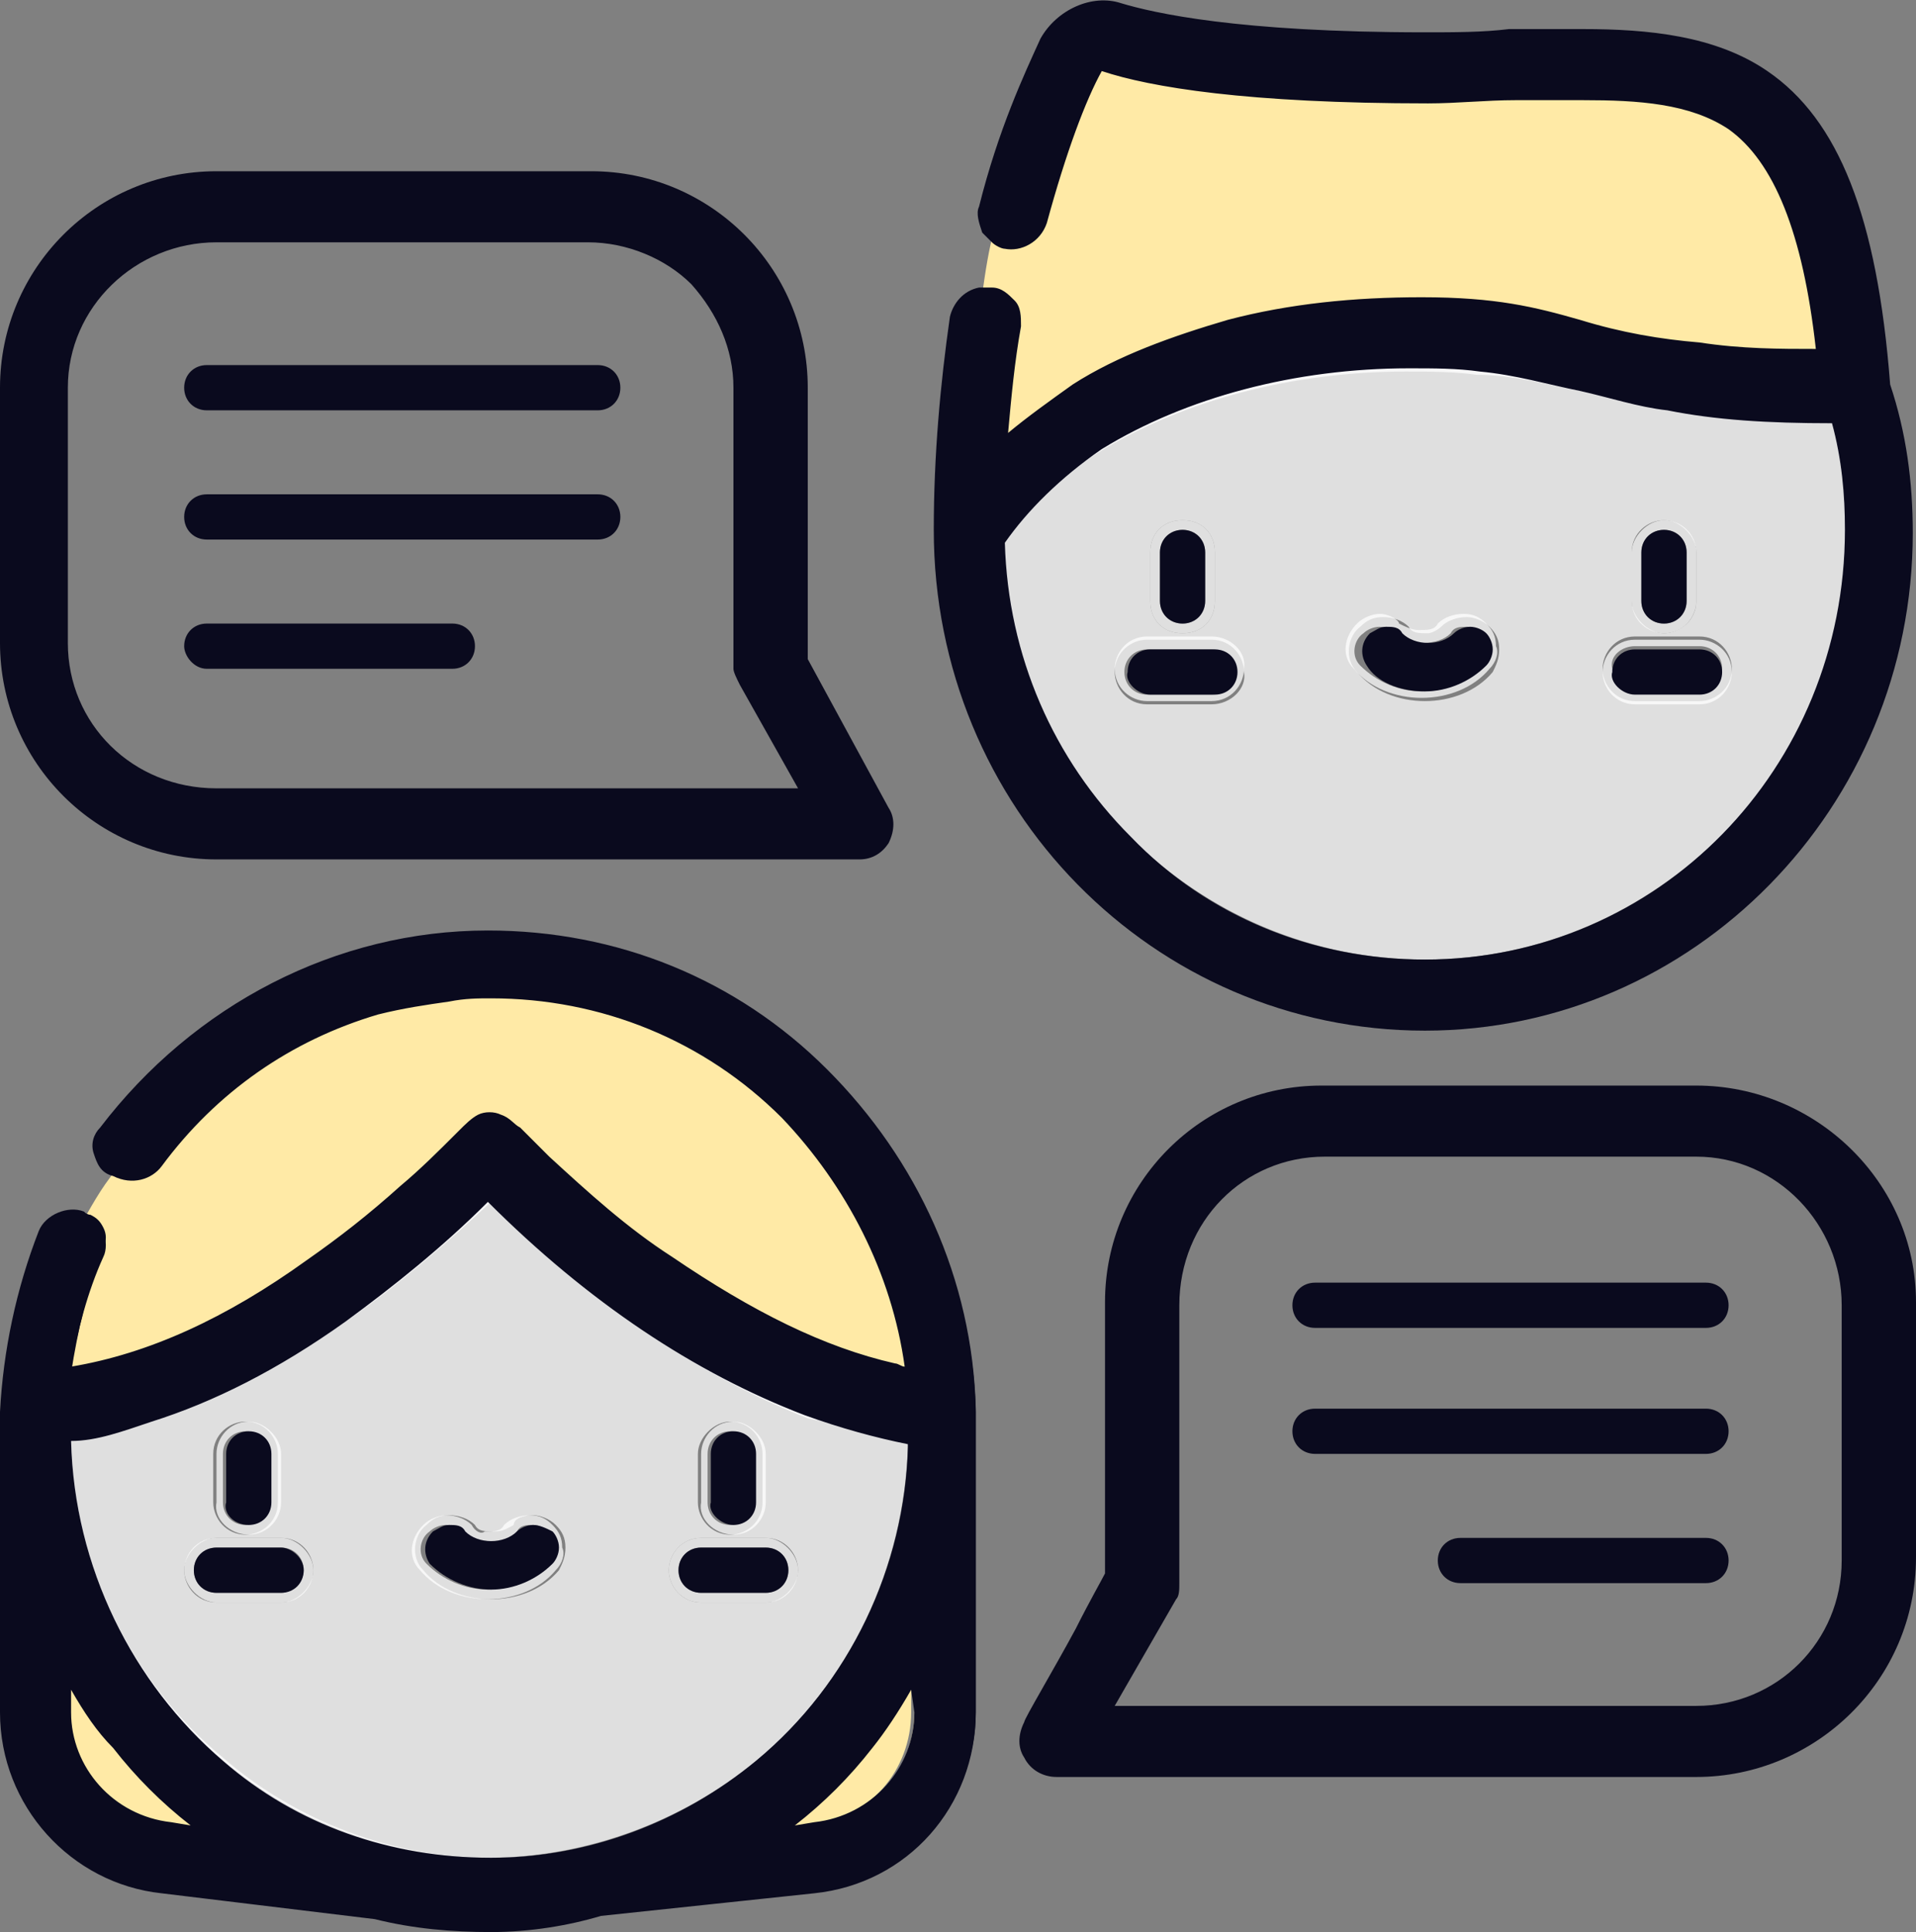 <?xml version="1.0" encoding="utf-8"?>
<!-- Generator: Adobe Illustrator 27.1.1, SVG Export Plug-In . SVG Version: 6.00 Build 0)  -->
<svg version="1.1" id="Capa_1" xmlns="http://www.w3.org/2000/svg" xmlns:xlink="http://www.w3.org/1999/xlink" x="0px" y="0px"
	 viewBox="0 0 59.3 59.8" style="enable-background:new 0 0 59.3 59.8;" xml:space="preserve">
<rect x="0" y="0" width="59.3" height="59.8" fill="#808080" stroke="none"/>
<style type="text/css">
	.st0{fill:none;}
	.st1{opacity:0.75;}
	.st2{fill:#FFFFFF;}
	.st3{fill:#FFEAA6;}
	.st4{fill:#0A0A1E;}
</style>
<g>
	<g>
		<path class="st0" d="M6.4,21H14c0.6,0,1-0.5,1-1c0-0.6-0.5-1-1-1H6.4c-0.6,0-1,0.5-1,1C5.4,20.5,5.9,21,6.4,21z M6.4,19.2H14
			c0.4,0,0.7,0.3,0.7,0.7c0,0.4-0.3,0.7-0.7,0.7H6.4c-0.4,0-0.7-0.3-0.7-0.7C5.7,19.5,6,19.2,6.4,19.2z"/>
	</g>
	<g>
		<path class="st0" d="M6.7,24.8h18.6L23.2,21c-0.1-0.1-0.1-0.3-0.1-0.4V12c0-1.3-0.5-2.5-1.4-3.4c-0.9-0.9-2.1-1.4-3.4-1.4H6.7
			C4,7.1,1.8,9.3,1.8,12v7.9C1.8,22.6,4,24.8,6.7,24.8z M2.1,12c0-2.5,2.1-4.6,4.6-4.6h11.6c2.6,0,4.6,2,4.6,4.6v8.7
			c0,0.2,0.1,0.4,0.1,0.5l1.9,3.4H6.7c-2.6,0-4.6-2.1-4.6-4.6L2.1,12L2.1,12z"/>
	</g>
	<g>
		<path class="st0" d="M11.5,31.2l2.3-0.5C13,30.8,12.2,31,11.5,31.2z"/>
	</g>
	<g>
		<path class="st0" d="M52.8,43.3H40.7c-0.6,0-1,0.4-1,1c0,0.6,0.4,1,1,1h12.1c0.6,0,1-0.4,1-1C53.8,43.7,53.4,43.3,52.8,43.3z
			 M52.8,45H40.7c-0.4,0-0.7-0.3-0.7-0.7c0-0.4,0.3-0.7,0.7-0.7h12.1c0.4,0,0.7,0.3,0.7,0.7C53.5,44.7,53.2,45,52.8,45z"/>
	</g>
	<g>
		<path class="st0" d="M28.6,50.9L28.6,50.9c0,0.1,0,0.2,0,0.3V50.9z"/>
	</g>
	<g>
		<path class="st0" d="M52.5,35.4H41c-2.7,0-4.9,2.2-4.9,4.9V49c0,0.1,0,0.3-0.1,0.4l-2.1,3.8h18.6c2.7,0,4.9-2.2,4.9-4.9v-7.9
			C57.4,37.6,55.2,35.4,52.5,35.4z M57.1,48.3c0,2.6-2.1,4.6-4.6,4.6H34.4l1.9-3.4c0.1-0.2,0.1-0.3,0.1-0.5v-8.7
			c0-2.6,2.1-4.6,4.6-4.6h11.6c2.5,0,4.6,2.1,4.6,4.6L57.1,48.3L57.1,48.3z"/>
	</g>
	<g>
		<path class="st0" d="M1.8,50.9v0.2c0.1,0.1,0.1,0.1,0.2,0.2L1.8,50.9z"/>
	</g>
	<g>
		<path class="st0" d="M52.8,39.4H40.7c-0.6,0-1,0.4-1,1c0,0.6,0.4,1,1,1h12.1c0.6,0,1-0.4,1-1C53.8,39.8,53.4,39.4,52.8,39.4z
			 M52.8,41H40.7c-0.4,0-0.7-0.3-0.7-0.7c0-0.4,0.3-0.7,0.7-0.7h12.1c0.4,0,0.7,0.3,0.7,0.7C53.5,40.7,53.2,41,52.8,41z"/>
	</g>
	<g>
		<path class="st0" d="M52.8,47.3h-7.6c-0.6,0-1,0.5-1,1c0,0.6,0.5,1,1,1h7.6c0.6,0,1-0.5,1-1S53.4,47.3,52.8,47.3z M52.8,49h-7.6
			c-0.4,0-0.7-0.3-0.7-0.7c0-0.4,0.3-0.7,0.7-0.7h7.6c0.4,0,0.7,0.3,0.7,0.7C53.5,48.7,53.2,49,52.8,49z"/>
	</g>
	<g>
		<path class="st0" d="M7.2,57L7.2,57c-0.1,0-0.2,0-0.3,0L7.2,57z"/>
	</g>
	<g>
		<path class="st0" d="M6.4,13h12.1c0.6,0,1-0.4,1-1c0-0.6-0.4-1-1-1H6.4c-0.6,0-1,0.4-1,1C5.4,12.5,5.9,13,6.4,13z M6.4,11.3h12.1
			c0.4,0,0.7,0.3,0.7,0.7c0,0.4-0.3,0.7-0.7,0.7H6.4c-0.4,0-0.7-0.3-0.7-0.7C5.7,11.6,6,11.3,6.4,11.3z"/>
	</g>
	<g>
		<path class="st0" d="M6.4,17h12.1c0.6,0,1-0.5,1-1s-0.5-1-1-1H6.4c-0.6,0-1,0.5-1,1C5.4,16.5,5.9,17,6.4,17z M6.4,15.2h12.1
			c0.4,0,0.7,0.3,0.7,0.7s-0.3,0.7-0.7,0.7H6.4c-0.4,0-0.7-0.3-0.7-0.7S6,15.2,6.4,15.2z"/>
	</g>
	<g class="st1">
		<path class="st2" d="M51.5,19.6c0.6,0,1-0.5,1-1v-1.5c0-0.6-0.5-1-1-1s-1,0.5-1,1v1.5C50.5,19.2,51,19.6,51.5,19.6z M50.8,17.1
			c0-0.4,0.3-0.7,0.7-0.7s0.7,0.3,0.7,0.7v1.5c0,0.4-0.3,0.7-0.7,0.7s-0.7-0.3-0.7-0.7V17.1z"/>
	</g>
	<g class="st1">
		<path class="st2" d="M37.5,19.7h-2c-0.6,0-1,0.5-1,1c0,0.6,0.5,1,1,1h2c0.6,0,1-0.5,1-1C38.6,20.2,38.1,19.7,37.5,19.7z
			 M37.5,21.5h-2c-0.4,0-0.7-0.3-0.7-0.7c0-0.4,0.3-0.7,0.7-0.7h2c0.4,0,0.7,0.3,0.7,0.7C38.3,21.1,37.9,21.5,37.5,21.5z"/>
	</g>
	<g class="st1">
		<path class="st2" d="M34,13.7c-1.4,0.9-2.5,1.9-3.2,2.9c0,0-0.1,0.1-0.1,0.1c0.1,3.6,1.5,6.9,4,9.5c2.5,2.5,5.8,3.9,9.4,3.9
			c7.4,0,13.4-6.1,13.4-13.6c0-1.2-0.2-2.4-0.5-3.6l0-0.1l-0.3,0c-2,0-3.6-0.1-5.1-0.4c-0.9-0.1-1.8-0.4-2.6-0.6
			c-1-0.3-2.1-0.5-3.1-0.6c-0.7-0.1-1.5-0.1-2.2-0.1C40.1,11.1,36.6,12,34,13.7z M48.9,12.1c0.9,0.2,1.8,0.4,2.7,0.6
			c1.5,0.2,3.1,0.3,5.1,0.4l0,0c0.3,1.1,0.4,2.2,0.4,3.4c0,7.4-5.9,13.3-13.1,13.3c-7.1,0-12.9-5.8-13.1-13c0.7-1,1.8-2,3.1-2.8
			c2.6-1.6,6-2.5,9.5-2.5c0.7,0,1.5,0,2.2,0.1C46.8,11.6,47.9,11.9,48.9,12.1z"/>
	</g>
	<g class="st1">
		<path class="st2" d="M36.6,19.6c0.6,0,1-0.4,1-1v-1.5c0-0.6-0.4-1-1-1c-0.6,0-1,0.4-1,1v1.5C35.6,19.2,36,19.6,36.6,19.6z
			 M35.9,17.1c0-0.4,0.3-0.7,0.7-0.7c0.4,0,0.7,0.3,0.7,0.7v1.5c0,0.4-0.3,0.7-0.7,0.7c-0.4,0-0.7-0.3-0.7-0.7V17.1z"/>
	</g>
	<g class="st1">
		<path class="st2" d="M42.7,19c-0.2,0-0.5,0.1-0.7,0.3c-0.4,0.4-0.5,1-0.1,1.4c0.5,0.6,1.3,0.9,2.1,0.9c0.8,0,1.6-0.3,2.1-0.9
			c0.2-0.2,0.3-0.5,0.2-0.7c0-0.3-0.1-0.5-0.3-0.7c-0.2-0.2-0.4-0.3-0.7-0.3c-0.3,0-0.6,0.1-0.8,0.3c-0.1,0.2-0.3,0.2-0.6,0.2
			c-0.2,0-0.4-0.1-0.6-0.2C43.3,19.2,43,19,42.7,19z M44.9,19.6c0.1-0.2,0.3-0.2,0.5-0.2c0.2,0,0.3,0.1,0.5,0.2
			c0.1,0.1,0.2,0.3,0.2,0.5c0,0.2,0,0.4-0.2,0.5c-0.5,0.5-1.2,0.8-1.9,0.8s-1.4-0.3-1.9-0.8c-0.3-0.3-0.2-0.8,0.1-1
			c0.1-0.1,0.3-0.2,0.5-0.2c0.2,0,0.4,0.1,0.5,0.2c0.2,0.2,0.5,0.3,0.8,0.3C44.4,19.9,44.7,19.8,44.9,19.6z"/>
	</g>
	<g class="st1">
		<path class="st2" d="M50.6,21.8h2c0.6,0,1-0.5,1-1c0-0.6-0.5-1-1-1h-2c-0.6,0-1,0.5-1,1C49.6,21.3,50,21.8,50.6,21.8z M50.6,20h2
			c0.4,0,0.7,0.3,0.7,0.7c0,0.4-0.3,0.7-0.7,0.7h-2c-0.4,0-0.7-0.3-0.7-0.7C49.8,20.3,50.2,20,50.6,20z"/>
	</g>
	<g class="st1">
		<path class="st2" d="M7.7,47.5c0.6,0,1-0.5,1-1V45c0-0.5-0.5-1-1-1c-0.6,0-1,0.5-1,1v1.5C6.6,47,7.1,47.5,7.7,47.5z M6.9,45
			c0-0.4,0.3-0.7,0.7-0.7c0.4,0,0.7,0.3,0.7,0.7v1.5c0,0.4-0.3,0.7-0.7,0.7c-0.4,0-0.7-0.3-0.7-0.7V45z"/>
	</g>
	<g class="st1">
		<path class="st2" d="M15.2,36.7l-0.1,0.1c-1.4,1.4-2.9,2.7-4.5,3.8l0,0c-2.1,1.5-4,2.5-5.9,3.1c-0.9,0.3-1.7,0.5-2.4,0.6l-0.1,0
			c0,0-0.1,0-0.1,0l-0.1,0l0,0.1c0,0.1,0,0.2,0,0.3l0,0c0.1,3.9,1.9,7.5,4.8,10c2.4,2,5.4,3.1,8.5,3.1c3.1,0,6.1-1.1,8.5-3.1l0,0
			c2.9-2.5,4.7-6.1,4.8-10l0,0c0-0.1,0-0.2,0-0.3l0-0.1l-0.1,0c-1.1-0.2-2.2-0.5-3.3-0.9c-3.3-1.3-6.6-3.5-9.6-6.5L15.2,36.7z
			 M28.2,44.6c0,0,0,0.1,0,0.1l0,0c-0.1,3.8-1.9,7.4-4.7,9.8l0.1,0.1l-0.1-0.1c-2.3,2-5.3,3-8.3,3c-3,0-6-1.1-8.3-3.1
			c-2.9-2.4-4.6-6-4.7-9.8l0,0c0,0,0-0.1,0-0.1c0,0,0,0,0,0l0.1,0C3,44.5,3.8,44.3,4.7,44c1.9-0.6,3.9-1.7,6-3.1l0,0
			c1.6-1.1,3.1-2.4,4.5-3.7l0.1,0.1c3.1,3.1,6.4,5.3,9.7,6.6C26.1,44.1,27.2,44.5,28.2,44.6z"/>
	</g>
	<g class="st1">
		<path class="st2" d="M8.7,47.6h-2c-0.6,0-1,0.5-1,1s0.5,1,1,1h2c0.6,0,1-0.5,1-1S9.2,47.6,8.7,47.6z M8.7,49.3h-2
			c-0.4,0-0.7-0.3-0.7-0.7c0-0.4,0.3-0.7,0.7-0.7h2c0.4,0,0.7,0.3,0.7,0.7C9.4,49,9,49.3,8.7,49.3z"/>
	</g>
	<g class="st1">
		<path class="st2" d="M22.7,47.5c0.6,0,1-0.5,1-1V45c0-0.5-0.5-1-1-1c-0.6,0-1,0.5-1,1v1.5C21.6,47,22.1,47.5,22.7,47.5z M21.9,45
			c0-0.4,0.3-0.7,0.7-0.7s0.7,0.3,0.7,0.7v1.5c0,0.4-0.3,0.7-0.7,0.7s-0.7-0.3-0.7-0.7V45z"/>
	</g>
	<g class="st1">
		<path class="st2" d="M14.6,47.2c-0.2-0.2-0.5-0.3-0.8-0.3c-0.2,0-0.5,0.1-0.7,0.3c-0.4,0.4-0.5,1-0.1,1.4c0.5,0.6,1.3,0.9,2.1,0.9
			c0.8,0,1.6-0.3,2.1-0.9c0.2-0.2,0.3-0.5,0.2-0.7c0-0.3-0.1-0.5-0.3-0.7c-0.2-0.2-0.4-0.3-0.7-0.3c-0.3,0-0.6,0.1-0.8,0.3
			c-0.1,0.2-0.3,0.2-0.6,0.2C14.9,47.5,14.7,47.4,14.6,47.2z M16,47.4c0.1-0.2,0.3-0.2,0.5-0.2c0.2,0,0.3,0.1,0.5,0.2
			c0.1,0.1,0.2,0.3,0.2,0.5c0,0.2,0,0.4-0.2,0.5c-0.5,0.5-1.2,0.8-1.9,0.8c-0.7,0-1.4-0.3-1.9-0.8c-0.3-0.3-0.2-0.8,0.1-1
			c0.1-0.1,0.3-0.2,0.5-0.2c0.2,0,0.4,0.1,0.5,0.2c0.2,0.2,0.5,0.3,0.8,0.3C15.5,47.8,15.8,47.7,16,47.4z"/>
	</g>
	<g class="st1">
		<path class="st2" d="M21.7,49.6h2c0.6,0,1-0.5,1-1s-0.5-1-1-1h-2c-0.6,0-1,0.5-1,1S21.1,49.6,21.7,49.6z M21.7,47.9h2
			c0.4,0,0.7,0.3,0.7,0.7c0,0.4-0.3,0.7-0.7,0.7h-2c-0.4,0-0.7-0.3-0.7-0.7C21,48.2,21.3,47.9,21.7,47.9z"/>
	</g>
	<g>
		<path class="st3" d="M30.6,9.3c0.2,0,0.4,0.1,0.5,0.3c0.1,0.2,0.2,0.3,0.1,0.5c-0.2,1.2-0.3,2.6-0.4,3.9l0,0.4l0.3-0.3l0,0
			c0.7-0.7,1.5-1.3,2.4-1.8c1.4-0.8,3-1.5,4.7-1.9C40,9.9,42,9.7,44.1,9.7c2.2,0,3.5,0.3,4.8,0.7c1.3,0.4,2.6,0.6,3.7,0.7
			c1.4,0.2,2.8,0.2,3.9,0.2l0.2,0l0-0.2c-0.4-4-1.4-6.4-3-7.5c-1.3-0.9-3-1-4.7-1c-0.7,0-1.4,0-2.2,0c-0.9,0-1.8,0.1-2.7,0.1
			c-5.7,0-8.6-0.5-10-1c-0.1,0-0.3,0-0.4,0.1c-0.5,0.9-1.2,2.5-1.8,4.8c-0.1,0.3-0.4,0.5-0.7,0.5c-0.1,0-0.1,0-0.2,0
			c-0.1,0-0.2-0.1-0.2-0.1c-0.2,0.7-0.3,1.4-0.4,2.1c0,0,0.1,0,0.2,0C30.5,9.3,30.6,9.3,30.6,9.3z"/>
	</g>
	<g>
		<path class="st3" d="M2.9,38.3c0.1,0.2,0.1,0.4,0,0.6c-0.5,1.2-0.9,2.5-1,3.9l0,0.2l0.2,0c2.5-0.5,5-1.6,7.7-3.5
			c1-0.7,2-1.5,2.9-2.3c0.6-0.5,1.2-1.1,1.7-1.6c0,0,0.1-0.1,0.1-0.1c0.1-0.2,0.3-0.3,0.5-0.4c0.1,0,0.3,0,0.4,0
			c0.2,0.1,0.3,0.2,0.4,0.3l0.1,0.1c0.3,0.3,0.5,0.5,0.8,0.8c1.2,1.1,2.5,2.2,3.8,3.2l0,0c2.5,1.7,4.8,2.8,7.1,3.4
			c0.2,0.1,0.4,0.1,0.6,0.1l0.2,0l0-0.2c-0.4-3.1-1.8-6-4-8.2c-2.5-2.5-5.8-3.8-9.3-3.8c-0.5,0-0.9,0-1.4,0.1l-2.3,0.5
			C8.8,32,6.4,33.6,4.6,36c-0.1,0.2-0.3,0.3-0.6,0.3c-0.1,0-0.3,0-0.4-0.1c-0.5,0.6-0.8,1.2-1.1,1.7C2.7,38,2.9,38.1,2.9,38.3z"/>
	</g>
	<g>
		<path class="st3" d="M6.5,56.5c-1.1-0.8-2-1.7-2.8-2.7c-0.6-0.7-1.1-1.5-1.6-2.5L2,51.3c-0.1-0.1-0.1-0.1-0.2-0.2V53
			c0,1.9,1.5,3.6,3.4,3.8L6.9,57c0.1,0,0.2,0,0.2,0l-0.5-0.3C6.6,56.6,6.5,56.5,6.5,56.5z M5.2,56.5c-1.8-0.2-3.1-1.7-3.1-3.5v-1
			c0.5,0.8,0.9,1.4,1.4,2c0.7,0.9,1.6,1.8,2.6,2.5L5.2,56.5z"/>
	</g>
	<g>
		<path class="st3" d="M26.6,53.9c-0.8,1-1.7,1.9-2.8,2.7l-0.1,0.1c-0.1,0-0.1,0.1-0.1,0.1L23.2,57l2-0.2c1.9-0.2,3.4-1.8,3.4-3.8
			v-1.8c0-0.1,0-0.1,0-0.2l-0.2,0.4C27.7,52.4,27.2,53.2,26.6,53.9z M28.3,53c0,1.8-1.4,3.3-3.1,3.5l-0.9,0.1c1-0.8,1.9-1.6,2.6-2.5
			c0.5-0.6,0.9-1.2,1.4-2V53z"/>
	</g>
	<g class="st1">
		<path class="st2" d="M15.2,37.1c-1.4,1.4-2.9,2.6-4.5,3.7l0,0c-2.1,1.5-4.1,2.5-6,3.1c-0.9,0.3-1.7,0.5-2.5,0.6l-0.1,0
			c0,0,0,0,0,0c0,0,0,0.1,0,0.1l0,0c0.1,3.8,1.9,7.4,4.7,9.8c2.3,2,5.3,3.1,8.3,3.1c3,0,6-1.1,8.3-3l0.1,0.1l-0.1-0.1
			c2.9-2.4,4.6-6,4.7-9.8l0,0c0,0,0-0.1,0-0.1c-1.1-0.2-2.1-0.5-3.2-0.9C21.6,42.4,18.3,40.2,15.2,37.1L15.2,37.1z M6.6,45
			c0-0.6,0.5-1,1-1c0.6,0,1,0.5,1,1v1.5c0,0.6-0.5,1-1,1c-0.6,0-1-0.5-1-1V45z M8.7,49.6h-2c-0.6,0-1-0.5-1-1s0.5-1,1-1h2
			c0.6,0,1,0.5,1,1S9.2,49.6,8.7,49.6z M21.6,45c0-0.5,0.5-1,1-1c0.6,0,1,0.5,1,1v1.5c0,0.6-0.5,1-1,1c-0.6,0-1-0.5-1-1V45z
			 M21.7,47.6h2c0.6,0,1,0.5,1,1s-0.5,1-1,1h-2c-0.6,0-1-0.5-1-1S21.1,47.6,21.7,47.6z M16.5,46.9c0.2,0,0.5,0.1,0.7,0.3
			c0.2,0.2,0.3,0.4,0.3,0.7c0,0.3-0.1,0.5-0.2,0.7c-0.5,0.6-1.3,0.9-2.1,0.9c-0.8,0-1.6-0.3-2.1-0.9c-0.4-0.4-0.3-1.1,0.1-1.4
			c0.2-0.2,0.4-0.3,0.7-0.3c0.3,0,0.6,0.1,0.8,0.3c0.1,0.2,0.3,0.2,0.6,0.2s0.4-0.1,0.6-0.2C15.9,47,16.2,46.9,16.5,46.9z"/>
	</g>
	<g>
		<path class="st3" d="M24.2,56.6l0.9-0.1c1.8-0.2,3.1-1.7,3.1-3.5v-1c-0.5,0.8-0.9,1.4-1.4,2C26.1,55,25.2,55.8,24.2,56.6z"/>
	</g>
	<g>
		<path class="st0" d="M6.7,24.5h18.1L23,21.2c-0.1-0.1-0.1-0.3-0.1-0.5V12c0-2.6-2-4.6-4.6-4.6H6.7c-2.6,0-4.6,2-4.6,4.6v7.9
			C2.1,22.5,4.1,24.5,6.7,24.5z M6.4,11h12.1c0.6,0,1,0.4,1,1c0,0.6-0.4,1-1,1H6.4c-0.6,0-1-0.4-1-1C5.4,11.4,5.9,11,6.4,11z
			 M6.4,14.9h12.1c0.6,0,1,0.5,1,1s-0.5,1-1,1H6.4c-0.6,0-1-0.5-1-1C5.4,15.4,5.9,14.9,6.4,14.9z M6.4,18.9H14c0.6,0,1,0.5,1,1
			c0,0.6-0.5,1-1,1H6.4c-0.6,0-1-0.5-1-1C5.4,19.4,5.9,18.9,6.4,18.9z"/>
	</g>
	<g>
		<path class="st3" d="M3.5,54c-0.5-0.6-0.9-1.3-1.4-2v1c0,1.8,1.4,3.3,3.1,3.5l0.9,0.1C5.1,55.8,4.2,55,3.5,54z"/>
	</g>
	<g>
		<path class="st0" d="M52.5,35.7H41c-2.5,0-4.6,2.1-4.6,4.6V49c0,0.2,0,0.4-0.1,0.5l-1.9,3.4h18.1c2.5,0,4.6-2.1,4.6-4.6v-7.9
			C57.1,37.8,55.1,35.7,52.5,35.7z M52.8,49.3h-7.6c-0.6,0-1-0.5-1-1c0-0.6,0.5-1,1-1h7.6c0.6,0,1,0.5,1,1S53.4,49.3,52.8,49.3z
			 M52.8,45.3H40.7c-0.6,0-1-0.4-1-1c0-0.6,0.4-1,1-1h12.1c0.6,0,1,0.4,1,1C53.8,44.9,53.4,45.3,52.8,45.3z M52.8,41.3H40.7
			c-0.6,0-1-0.4-1-1c0-0.6,0.4-1,1-1h12.1c0.6,0,1,0.4,1,1C53.8,40.9,53.4,41.3,52.8,41.3z"/>
	</g>
	<g class="st1">
		<path class="st2" d="M34.1,13.9c-1.4,0.8-2.4,1.8-3.1,2.8c0.2,7.2,6,13,13.1,13c7.2,0,13.1-6,13.1-13.3c0-1.1-0.1-2.3-0.4-3.4l0,0
			c-2,0-3.6-0.1-5.1-0.4c-0.9-0.1-1.8-0.4-2.7-0.6c-1-0.3-2-0.5-3.1-0.6c-0.7-0.1-1.4-0.1-2.2-0.1C40.1,11.4,36.7,12.3,34.1,13.9z
			 M50.5,17.1c0-0.6,0.5-1,1-1s1,0.5,1,1v1.5c0,0.6-0.5,1-1,1s-1-0.5-1-1V17.1z M50.6,19.7h2c0.6,0,1,0.5,1,1c0,0.6-0.5,1-1,1h-2
			c-0.6,0-1-0.5-1-1C49.6,20.2,50,19.7,50.6,19.7z M35.6,17.1c0-0.6,0.4-1,1-1c0.6,0,1,0.4,1,1v1.5c0,0.6-0.4,1-1,1
			c-0.6,0-1-0.4-1-1V17.1z M37.5,21.8h-2c-0.6,0-1-0.5-1-1c0-0.6,0.5-1,1-1h2c0.6,0,1,0.5,1,1C38.6,21.3,38.1,21.8,37.5,21.8z
			 M44.6,19.4c0.2-0.2,0.5-0.3,0.8-0.3c0.2,0,0.5,0.1,0.7,0.3c0.2,0.2,0.3,0.4,0.3,0.7s-0.1,0.5-0.2,0.7c-0.5,0.6-1.3,0.9-2.1,0.9
			c-0.8,0-1.6-0.3-2.1-0.9c-0.4-0.4-0.3-1.1,0.1-1.4c0.2-0.2,0.4-0.3,0.7-0.3c0.3,0,0.6,0.1,0.8,0.3c0.1,0.2,0.3,0.2,0.6,0.2
			C44.3,19.6,44.5,19.5,44.6,19.4z"/>
	</g>
	<g>
		<path class="st4" d="M51.5,19.3c0.4,0,0.7-0.3,0.7-0.7v-1.5c0-0.4-0.3-0.7-0.7-0.7s-0.7,0.3-0.7,0.7v1.5
			C50.8,19,51.1,19.3,51.5,19.3z"/>
	</g>
	<g>
		<path class="st4" d="M50.6,21.5h2c0.4,0,0.7-0.3,0.7-0.7c0-0.4-0.3-0.7-0.7-0.7h-2c-0.4,0-0.7,0.3-0.7,0.7
			C49.8,21.1,50.2,21.5,50.6,21.5z"/>
	</g>
	<g>
		<path class="st4" d="M36.6,19.3c0.4,0,0.7-0.3,0.7-0.7v-1.5c0-0.4-0.3-0.7-0.7-0.7c-0.4,0-0.7,0.3-0.7,0.7v1.5
			C35.9,19,36.2,19.3,36.6,19.3z"/>
	</g>
	<g>
		<path class="st4" d="M35.6,21.5h2c0.4,0,0.7-0.3,0.7-0.7c0-0.4-0.3-0.7-0.7-0.7h-2c-0.4,0-0.7,0.3-0.7,0.7
			C34.8,21.1,35.2,21.5,35.6,21.5z"/>
	</g>
	<g>
		<path class="st4" d="M44.1,21.4c0.7,0,1.4-0.3,1.9-0.8c0.1-0.1,0.2-0.3,0.2-0.5s-0.1-0.4-0.2-0.5c-0.1-0.1-0.3-0.2-0.5-0.2
			c-0.2,0-0.4,0.1-0.5,0.2c-0.2,0.2-0.5,0.3-0.8,0.3c-0.3,0-0.6-0.1-0.8-0.3c-0.1-0.2-0.3-0.2-0.5-0.2c-0.2,0-0.3,0.1-0.5,0.2
			c-0.3,0.3-0.3,0.7-0.1,1C42.6,21.1,43.3,21.4,44.1,21.4z"/>
	</g>
	<g>
		<path class="st4" d="M7.7,47.2c0.4,0,0.7-0.3,0.7-0.7V45c0-0.4-0.3-0.7-0.7-0.7c-0.4,0-0.7,0.3-0.7,0.7v1.5
			C6.9,46.8,7.2,47.2,7.7,47.2z"/>
	</g>
	<g>
		<path class="st4" d="M8.7,47.9h-2c-0.4,0-0.7,0.3-0.7,0.7c0,0.4,0.3,0.7,0.7,0.7h2c0.4,0,0.7-0.3,0.7-0.7
			C9.4,48.2,9,47.9,8.7,47.9z"/>
	</g>
	<g>
		<path class="st4" d="M22.7,47.2c0.4,0,0.7-0.3,0.7-0.7V45c0-0.4-0.3-0.7-0.7-0.7s-0.7,0.3-0.7,0.7v1.5
			C21.9,46.8,22.3,47.2,22.7,47.2z"/>
	</g>
	<g>
		<path class="st4" d="M23.7,47.9h-2c-0.4,0-0.7,0.3-0.7,0.7c0,0.4,0.3,0.7,0.7,0.7h2c0.4,0,0.7-0.3,0.7-0.7
			C24.4,48.2,24.1,47.9,23.7,47.9z"/>
	</g>
	<g>
		<path class="st4" d="M16.5,47.2c-0.2,0-0.4,0.1-0.5,0.2c-0.2,0.2-0.5,0.3-0.8,0.3c-0.3,0-0.6-0.1-0.8-0.3
			c-0.1-0.2-0.3-0.2-0.5-0.2c-0.2,0-0.3,0.1-0.5,0.2c-0.3,0.3-0.3,0.7-0.1,1c0.5,0.5,1.2,0.8,1.9,0.8s1.4-0.3,1.9-0.8
			c0.1-0.1,0.2-0.3,0.2-0.5c0-0.2-0.1-0.4-0.2-0.5C16.9,47.3,16.7,47.2,16.5,47.2z"/>
	</g>
	<g>
		<path class="st4" d="M6.7,26.2h19.9c0.3,0,0.5-0.1,0.6-0.4c0.1-0.2,0.1-0.5,0-0.7l-2.6-4.7V12c0-3.5-2.8-6.3-6.3-6.3H6.7
			c-3.5,0-6.3,2.8-6.3,6.3v7.9C0.4,23.4,3.2,26.2,6.7,26.2z M1.8,12c0-2.7,2.2-4.9,4.9-4.9h11.6c1.3,0,2.5,0.5,3.4,1.4
			c0.9,0.9,1.4,2.1,1.4,3.4v8.7c0,0.1,0,0.2,0.1,0.4l2.1,3.8H6.7c-2.7,0-4.9-2.2-4.9-4.9L1.8,12L1.8,12z"/>
		<path class="st4" d="M26.6,26.6H6.7c-3.7,0-6.7-3-6.7-6.7V12c0-3.7,3-6.7,6.7-6.7h11.6c3.7,0,6.7,3,6.7,6.7v8.4l2.5,4.6
			c0.2,0.3,0.2,0.7,0,1.1C27.3,26.4,27,26.6,26.6,26.6z M6.7,6c-3.3,0-5.9,2.7-5.9,6v7.9c0,3.3,2.7,5.9,5.9,5.9h19.9
			c0.1,0,0.2-0.1,0.3-0.2c0.1-0.1,0.1-0.2,0-0.3l-2.6-4.8V12c0-3.3-2.7-6-6-6C18.3,6,6.7,6,6.7,6z M26,25.2H6.7
			c-2.9,0-5.3-2.4-5.3-5.3V12c0-2.9,2.4-5.2,5.3-5.2h11.6c1.4,0,2.7,0.5,3.7,1.5c1,1,1.5,2.3,1.5,3.7v8.7c0,0,0,0.1,0.1,0.2L26,25.2
			z M6.7,7.5c-2.5,0-4.6,2-4.6,4.5v7.9c0,2.5,2,4.5,4.6,4.5h18l-1.8-3.2c-0.1-0.2-0.2-0.4-0.2-0.5V12c0-1.2-0.5-2.3-1.3-3.2
			c-0.8-0.8-2-1.3-3.2-1.3L6.7,7.5L6.7,7.5z"/>
	</g>
	<g>
		<path class="st4" d="M6.4,12.7h12.1c0.4,0,0.7-0.3,0.7-0.7c0-0.4-0.3-0.7-0.7-0.7H6.4c-0.4,0-0.7,0.3-0.7,0.7
			C5.7,12.4,6,12.7,6.4,12.7z"/>
	</g>
	<g>
		<path class="st4" d="M6.4,16.7h12.1c0.4,0,0.7-0.3,0.7-0.7s-0.3-0.7-0.7-0.7H6.4c-0.4,0-0.7,0.3-0.7,0.7S6,16.7,6.4,16.7z"/>
	</g>
	<g>
		<path class="st4" d="M6.4,20.7H14c0.4,0,0.7-0.3,0.7-0.7c0-0.4-0.3-0.7-0.7-0.7H6.4c-0.4,0-0.7,0.3-0.7,0.7
			C5.7,20.3,6,20.7,6.4,20.7z"/>
	</g>
	<g>
		<path class="st4" d="M52.5,34H41c-3.5,0-6.4,2.8-6.4,6.3v8.5l0,0c0,0-2.5,4.6-2.6,4.7c-0.1,0.2-0.1,0.5,0,0.7
			c0.1,0.2,0.4,0.4,0.6,0.4h19.9c3.5,0,6.4-2.8,6.4-6.3v-7.9C58.9,36.9,56,34,52.5,34z M57.4,48.3c0,2.7-2.2,4.9-4.9,4.9H33.9
			l2.1-3.8c0.1-0.1,0.1-0.2,0.1-0.4v-8.7c0-2.7,2.2-4.9,4.9-4.9h11.6c2.7,0,4.9,2.2,4.9,4.9V48.3z"/>
		<path class="st4" d="M52.5,55H32.7c-0.4,0-0.8-0.2-1-0.6c-0.2-0.3-0.2-0.7,0-1.1c0-0.1,0.9-1.6,1.6-2.9c0.4-0.8,0.8-1.5,0.9-1.7
			v-8.4c0-3.7,3-6.7,6.7-6.7h11.6c3.7,0,6.8,3,6.8,6.7v7.9C59.3,52,56.2,55,52.5,55z M41,34.4c-3.3,0-6,2.7-6,5.9v8.6l0,0.1
			c0,0.1-0.5,0.9-1,1.8c-0.7,1.3-1.6,2.9-1.6,2.9c0,0.1,0,0.2,0,0.3c0.1,0.1,0.2,0.2,0.3,0.2h19.9c3.3,0,6-2.7,6-5.9v-7.9
			c0-3.3-2.7-5.9-6-5.9H41z M52.5,53.6H33.2l2.4-4.4c0-0.1,0-0.1,0-0.2v-8.7c0-2.9,2.4-5.3,5.3-5.3h11.6c2.9,0,5.3,2.4,5.3,5.3v7.9
			C57.8,51.2,55.4,53.6,52.5,53.6z M34.5,52.8h18c2.5,0,4.5-2,4.5-4.5v-7.9c0-2.5-2-4.6-4.5-4.6H41c-2.5,0-4.5,2-4.5,4.6V49
			c0,0.2,0,0.4-0.1,0.5L34.5,52.8z"/>
	</g>
	<g>
		<path class="st4" d="M52.8,39.7H40.7c-0.4,0-0.7,0.3-0.7,0.7c0,0.4,0.3,0.7,0.7,0.7h12.1c0.4,0,0.7-0.3,0.7-0.7
			C53.5,40,53.2,39.7,52.8,39.7z"/>
	</g>
	<g>
		<path class="st4" d="M52.8,43.6H40.7c-0.4,0-0.7,0.3-0.7,0.7s0.3,0.7,0.7,0.7h12.1c0.4,0,0.7-0.3,0.7-0.7
			C53.5,43.9,53.2,43.6,52.8,43.6z"/>
	</g>
	<g>
		<path class="st4" d="M52.8,47.6h-7.6c-0.4,0-0.7,0.3-0.7,0.7c0,0.4,0.3,0.7,0.7,0.7h7.6c0.4,0,0.7-0.3,0.7-0.7
			C53.5,47.9,53.2,47.6,52.8,47.6z"/>
	</g>
	<g>
		<path class="st4" d="M31.2,10.1c0-0.2,0-0.4-0.1-0.5c-0.1-0.2-0.3-0.3-0.5-0.3c0,0-0.1,0-0.1,0c-0.1,0-0.1,0-0.2,0
			c-0.3,0.1-0.5,0.3-0.6,0.6c-0.3,2.1-0.5,4.3-0.5,6.6c0,8.3,6.6,15.1,14.8,15.1c8.2,0,14.8-6.8,14.8-15.1c0-1.5-0.2-3.1-0.7-4.5
			l0,0c-0.4-5-1.6-7.9-3.7-9.4c-1.6-1.1-3.6-1.2-5.5-1.2c-0.7,0-1.4,0-2.2,0l-0.1,0c-0.8,0-1.7,0.1-2.6,0.1c-5.8,0-8.5-0.6-9.6-0.9
			c-0.2-0.1-0.3-0.1-0.5-0.1c-0.7,0-1.2,0.4-1.5,0.9c-0.5,1-1.2,2.7-1.9,5.1c0,0.2,0,0.4,0.1,0.5c0,0.1,0.1,0.2,0.2,0.2
			c0.1,0.1,0.2,0.1,0.2,0.1c0.1,0,0.1,0,0.2,0c0.3,0,0.6-0.2,0.7-0.5c0.6-2.3,1.3-3.9,1.8-4.8c0.1-0.1,0.2-0.2,0.4-0.1
			c1.4,0.4,4.3,1,10,1c1,0,1.9,0,2.7-0.1c0.8,0,1.5,0,2.2,0c1.7,0,3.4,0.1,4.7,1c1.6,1.1,2.5,3.5,3,7.5l0,0.2l-0.2,0
			c-1.2,0-2.6-0.1-3.9-0.2c-1.2-0.1-2.4-0.4-3.7-0.7c-1.3-0.4-2.5-0.7-4.8-0.7c-2.1,0-4.1,0.2-5.9,0.7c-1.7,0.4-3.3,1.1-4.7,1.9
			c-0.9,0.5-1.7,1.1-2.4,1.8l0,0l-0.3,0.3l0-0.4C30.9,12.6,31,11.3,31.2,10.1z M34,13.7c2.7-1.7,6.1-2.6,9.7-2.6
			c0.7,0,1.5,0,2.2,0.1c1.1,0.1,2.1,0.4,3.1,0.6c0.9,0.2,1.8,0.4,2.6,0.6c1.5,0.2,3.1,0.3,5.1,0.4l0.3,0l0,0.1
			c0.3,1.2,0.5,2.4,0.5,3.6c0,7.5-6,13.6-13.4,13.6c-3.5,0-6.8-1.4-9.4-3.9c-2.5-2.5-3.9-5.9-4-9.5c0-0.1,0-0.1,0.1-0.1
			C31.5,15.5,32.6,14.5,34,13.7z"/>
		<path class="st4" d="M44.1,31.9c-8.4,0-15.2-6.9-15.2-15.5c0-2.3,0.2-4.5,0.5-6.6c0.1-0.4,0.4-0.8,0.9-0.9c0.1,0,0.3,0,0.4,0
			c0.3,0,0.5,0.2,0.7,0.4c0.2,0.2,0.2,0.5,0.2,0.8c-0.2,1.1-0.3,2.2-0.4,3.3c0.6-0.5,1.3-1,2-1.5c1.4-0.9,3.1-1.5,4.8-2
			c1.9-0.5,3.9-0.7,6-0.7c2.3,0,3.5,0.3,4.9,0.7c1.3,0.4,2.5,0.6,3.7,0.7c1.3,0.2,2.5,0.2,3.6,0.2C55.8,7.2,54.9,5,53.5,4
			c-1.2-0.8-2.8-0.9-4.5-0.9c-0.6,0-1.3,0-2,0l-0.1,0c-0.9,0-1.8,0.1-2.7,0.1c-5.6,0-8.6-0.5-10.1-1c-0.5,0.9-1.1,2.5-1.7,4.7
			c-0.2,0.6-0.8,0.9-1.3,0.8c-0.1,0-0.3-0.1-0.4-0.2c-0.1-0.1-0.2-0.2-0.3-0.3c-0.1-0.3-0.2-0.6-0.1-0.8c0.6-2.4,1.4-4.1,1.9-5.2
			c0.5-0.9,1.6-1.4,2.5-1.1C35.7,0.4,38.3,1,44.1,1c0.9,0,1.8,0,2.6-0.1c0.8,0,1.6,0,2.3,0c2,0,4.1,0.2,5.7,1.3
			c2.2,1.5,3.4,4.5,3.8,9.7c0.5,1.5,0.7,3,0.7,4.6C59.2,25,52.4,31.9,44.1,31.9z M30.5,9.6l-0.1,0c-0.1,0-0.2,0.1-0.3,0.3
			c-0.3,2.1-0.5,4.3-0.5,6.5c0,8.1,6.5,14.7,14.4,14.7s14.4-6.6,14.4-14.7c0-1.5-0.2-3-0.7-4.4l0-0.1c-0.4-4.9-1.5-7.7-3.5-9.1
			c-1.5-1-3.4-1.2-5.3-1.2c-0.7,0-1.4,0-2.2,0c-0.9,0-1.8,0.1-2.7,0.1c-5.8,0-8.6-0.6-9.7-0.9c-0.6-0.2-1.3,0.1-1.6,0.7
			c-0.5,1-1.2,2.7-1.9,5c0,0.1,0,0.2,0,0.3c0,0,0.1,0.1,0.1,0.1c0,0,0.1,0,0.1,0.1c0.2,0,0.4-0.1,0.4-0.2c0.6-2.3,1.3-3.9,1.8-4.9
			c0.1-0.2,0.4-0.4,0.6-0.4l0.2,0c1.4,0.4,4.3,1,9.9,1c1,0,1.8,0,2.7-0.1l0.2,0c0.7,0,1.4,0,2.1,0c1.7,0,3.5,0.1,4.9,1.1
			c1.7,1.2,2.7,3.6,3.1,7.7l0.1,0.6l-0.6,0c-1.2,0-2.6-0.1-4-0.2c-1.2-0.1-2.4-0.4-3.8-0.8c-1.3-0.3-2.5-0.7-4.7-0.7
			c-2.1,0-4,0.2-5.8,0.7c-1.7,0.4-3.2,1.1-4.6,1.9c-0.8,0.5-1.6,1.1-2.3,1.7l-1,0.9l0.1-1.3c0.1-1.3,0.2-2.7,0.4-3.9
			c0-0.1,0-0.2-0.1-0.3C30.7,9.7,30.6,9.7,30.5,9.6z M44.1,30.5c-3.6,0-7-1.4-9.6-4c-2.6-2.6-4-6-4.1-9.7c0-0.2,0.1-0.3,0.1-0.4
			c0.7-1.1,1.9-2.1,3.3-3c2.7-1.7,6.2-2.6,9.9-2.6c0.8,0,1.5,0,2.3,0.1c1.1,0.1,2.2,0.4,3.2,0.6c0.9,0.2,1.7,0.4,2.6,0.6
			c1.5,0.2,3,0.3,5,0.3l0.5,0l0.1,0.4c0.3,1.2,0.5,2.4,0.5,3.7C57.8,24.2,51.6,30.5,44.1,30.5z M31.1,16.8c0.1,3.5,1.5,6.7,3.9,9.1
			c2.4,2.5,5.7,3.8,9.1,3.8c7.2,0,13-5.9,13-13.3c0-1.1-0.1-2.2-0.4-3.3c-2,0-3.6-0.1-5.1-0.4c-0.9-0.1-1.8-0.4-2.7-0.6
			c-1-0.2-2-0.5-3.1-0.6c-0.7-0.1-1.4-0.1-2.2-0.1c-3.5,0-6.9,0.9-9.5,2.5C32.8,14.8,31.8,15.8,31.1,16.8z"/>
	</g>
	<g>
		<path class="st4" d="M15.2,29.2c-4.6,0-8.9,2.1-11.7,5.9c-0.1,0.2-0.2,0.3-0.1,0.5c0,0.2,0.1,0.4,0.3,0.5c0,0,0,0,0.1,0
			c0.1,0.1,0.2,0.1,0.4,0.1c0.2,0,0.4-0.1,0.6-0.3c1.8-2.4,4.2-4,6.9-4.8c0.7-0.2,1.5-0.4,2.3-0.5c0.5,0,0.9-0.1,1.4-0.1
			c3.5,0,6.8,1.4,9.3,3.8c2.2,2.2,3.6,5.1,4,8.2l0,0.2l-0.2,0c-0.2,0-0.4-0.1-0.6-0.1c-2.3-0.5-4.6-1.7-7.1-3.4l0,0
			c-1.4-1-2.6-2-3.8-3.2c-0.3-0.3-0.6-0.6-0.8-0.8l-0.1-0.1c-0.1-0.1-0.3-0.3-0.4-0.3c-0.1,0-0.3,0-0.4,0c-0.2,0.1-0.3,0.2-0.5,0.4
			c0,0-0.1,0.1-0.1,0.1c-0.5,0.5-1.1,1.1-1.7,1.6c-1,0.9-1.9,1.6-2.9,2.3c-2.7,1.9-5.2,3-7.7,3.5l-0.2,0l0-0.2
			c0.2-1.3,0.5-2.6,1-3.9c0.1-0.2,0.1-0.4,0-0.6c-0.1-0.2-0.2-0.3-0.4-0.4c0,0,0,0,0,0c-0.1,0-0.2-0.1-0.3-0.1
			c-0.3,0-0.5,0.2-0.7,0.4c-0.7,1.7-1.1,3.6-1.2,5.4c0,0.2,0,0.5,0,0.7c0,0.1,0,0.3,0,0.4V53c0,2.7,2,4.9,4.7,5.2l6.6,0.7
			c2.3,0.6,4.7,0.6,7,0l0,0l6.6-0.7c2.7-0.3,4.7-2.5,4.7-5.2v-8.2c0-0.1,0-0.3,0-0.4c0-0.2,0-0.5,0-0.7c-0.1-3.9-1.7-7.5-4.5-10.3
			C22.7,30.7,19,29.2,15.2,29.2z M28.6,51.2V53c0,1.9-1.5,3.6-3.4,3.8l-2,0.2l0.5-0.3c0,0,0.1-0.1,0.1-0.1l0.1-0.1
			c1.1-0.8,2-1.7,2.8-2.7c0.6-0.7,1.1-1.5,1.6-2.5l0.2-0.4l0-0.1C28.6,50.9,28.6,51.2,28.6,51.2z M28.5,44.5c0,0.1,0,0.2,0,0.3l0,0
			c-0.1,3.9-1.9,7.5-4.8,10l0,0c-2.4,2-5.4,3.1-8.5,3.1c-3.1,0-6.1-1.1-8.5-3.1c-2.9-2.5-4.7-6.1-4.8-10l0,0c0-0.1,0-0.2,0-0.3
			l0-0.1l0.1,0c0,0,0.1,0,0.1,0l0.1,0c0.7-0.1,1.5-0.3,2.4-0.6c1.9-0.6,3.8-1.6,5.9-3.1l0,0c1.6-1.1,3.1-2.4,4.5-3.8l0.1-0.1
			l0.3,0.3c3.1,3,6.3,5.2,9.6,6.5c1.1,0.4,2.2,0.7,3.3,0.9l0.1,0L28.5,44.5z M6.9,57l-1.7-0.2c-1.9-0.2-3.4-1.8-3.4-3.8v-1.9v-0.2
			L2,51.3L2,51.4c0.5,1,1.1,1.8,1.6,2.5c0.8,1,1.7,1.9,2.8,2.7c0,0,0.1,0.1,0.2,0.1L7.1,57l0,0L6.9,57z"/>
		<path class="st4" d="M15.2,59.8c-1.2,0-2.4-0.1-3.6-0.4L5,58.6c-2.8-0.3-5-2.7-5-5.6l0-8.6c0-0.3,0-0.5,0-0.7
			c0.1-1.9,0.5-3.8,1.2-5.6c0.2-0.5,0.9-0.8,1.4-0.6l0.1,0.1c0.2,0.1,0.4,0.3,0.5,0.5c0.1,0.3,0.1,0.6,0,0.8c-0.5,1.1-0.8,2.3-1,3.4
			C4.6,41.9,7,40.8,9.5,39c1-0.7,1.9-1.4,2.9-2.3c0.6-0.5,1.2-1.1,1.7-1.6l0.1-0.1c0.2-0.2,0.4-0.4,0.6-0.5c0.2-0.1,0.5-0.1,0.7,0
			c0.3,0.1,0.4,0.3,0.6,0.4c0.3,0.3,0.6,0.6,0.9,0.9c1.2,1.1,2.4,2.2,3.8,3.1c2.5,1.7,4.7,2.8,6.9,3.3c0.1,0,0.2,0.1,0.3,0.1
			c-0.4-2.9-1.8-5.6-3.8-7.7c-2.4-2.4-5.6-3.7-9-3.7c-0.4,0-0.8,0-1.3,0.1c-0.7,0.1-1.4,0.2-2.2,0.4c-2.7,0.8-5,2.4-6.7,4.7
			c-0.3,0.4-0.9,0.6-1.5,0.3C3.1,36.3,3,36,2.9,35.7s0-0.6,0.2-0.8c2.9-3.8,7.3-6.1,12-6.1c4,0,7.7,1.5,10.5,4.3
			c2.8,2.8,4.5,6.5,4.6,10.5c0,0.2,0,0.5,0,0.7c0,0.2,0,0.3,0,0.4V53c0,2.9-2.1,5.3-5,5.6l-6.6,0.7C17.6,59.6,16.4,59.8,15.2,59.8z
			 M2.3,38.2c-0.1,0-0.3,0.1-0.3,0.2c-0.7,1.7-1.1,3.5-1.2,5.3c0,0.2,0,0.5,0,0.7l0,0.4V53c0,2.5,1.9,4.6,4.3,4.8l6.6,0.7
			c2.3,0.6,4.6,0.6,6.9,0l6.7-0.7c2.5-0.3,4.3-2.4,4.3-4.8v-8.2c0-0.1,0-0.3,0-0.4c0-0.2,0-0.5,0-0.7c-0.1-3.8-1.7-7.4-4.4-10
			c-2.7-2.7-6.3-4.1-10-4.1c-4.5,0-8.7,2.1-11.4,5.7c-0.1,0.1-0.1,0.2-0.1,0.3s0.1,0.2,0.1,0.2c0.3,0.1,0.4,0.1,0.5-0.1
			c1.8-2.4,4.3-4.1,7.1-4.9c0.8-0.2,1.6-0.4,2.4-0.5c0.5-0.1,1-0.1,1.4-0.1c3.6,0,7,1.4,9.5,3.9c2.3,2.2,3.7,5.2,4.1,8.5l0.1,0.7
			l-0.7-0.1c-0.2,0-0.4-0.1-0.7-0.1c-2.3-0.6-4.7-1.7-7.2-3.5c-1.4-1-2.7-2.1-3.9-3.2c-0.3-0.3-0.6-0.6-0.8-0.8l-0.1-0.1
			c-0.1-0.1-0.2-0.2-0.3-0.2c0,0-0.1,0-0.1,0c-0.2,0.1-0.3,0.2-0.4,0.3l-0.1,0.1c-0.5,0.6-1.1,1.1-1.7,1.6c-1,0.9-2,1.7-3,2.4
			c-2.7,1.9-5.3,3.1-7.8,3.6l-0.7,0.1l0.1-0.7c0.2-1.4,0.5-2.7,1.1-4c0-0.1,0-0.2,0-0.3c0-0.1-0.1-0.2-0.2-0.2L2.3,38.2
			C2.3,38.2,2.3,38.2,2.3,38.2z M15.2,58.3c-3.2,0-6.3-1.1-8.7-3.2c-3-2.6-4.8-6.3-5-10.3l0-0.8L1.9,44L2,44.3L2,44l0.1,0
			c0.7-0.1,1.5-0.3,2.4-0.6c1.9-0.6,3.8-1.6,5.8-3c1.6-1.1,3.1-2.4,4.5-3.8l0.4-0.4l0.6,0.6c3,3,6.2,5.1,9.5,6.4
			c1.1,0.4,2.2,0.7,3.2,0.9l0.4,0.1l0,0.7c-0.1,4-2,7.7-5,10.3C21.4,57.2,18.3,58.3,15.2,58.3z M2.2,44.6L2.2,44.6
			c0.1,3.9,1.9,7.5,4.7,9.9c2.3,2,5.2,3,8.3,3c3,0,5.9-1.1,8.2-3c2.9-2.4,4.6-6,4.7-9.7l0-0.1c-1-0.2-2.1-0.5-3.2-0.9
			c-3.4-1.3-6.7-3.5-9.8-6.6l0,0c-1.4,1.4-2.9,2.6-4.4,3.7c-2.1,1.5-4.1,2.5-6,3.1C3.8,44.3,3,44.6,2.2,44.6L2.2,44.6z M21.7,57.5
			l1.8-1.3c1.1-0.8,2-1.7,2.8-2.6c0.5-0.7,1.1-1.5,1.6-2.4l0.9-1.7l0,1.6V53c0,2.1-1.6,3.9-3.7,4.2L21.7,57.5z M28.2,52.3
			c-0.4,0.7-0.8,1.3-1.2,1.8c-0.7,0.9-1.5,1.7-2.4,2.4l0.6-0.1c1.8-0.2,3.1-1.7,3.1-3.4L28.2,52.3L28.2,52.3z M8.6,57.5l-3.5-0.4
			c-2.1-0.2-3.7-2-3.7-4.2v-3.5l1,1.7c0.5,0.9,1.1,1.7,1.6,2.4c0.8,1,1.7,1.8,2.7,2.6L8.6,57.5z M2.2,52.3V53c0,1.7,1.3,3.2,3.1,3.4
			l0.6,0.1c-0.9-0.7-1.7-1.5-2.4-2.4C3,53.6,2.6,53,2.2,52.3z"/>
	</g>
</g>
</svg>
